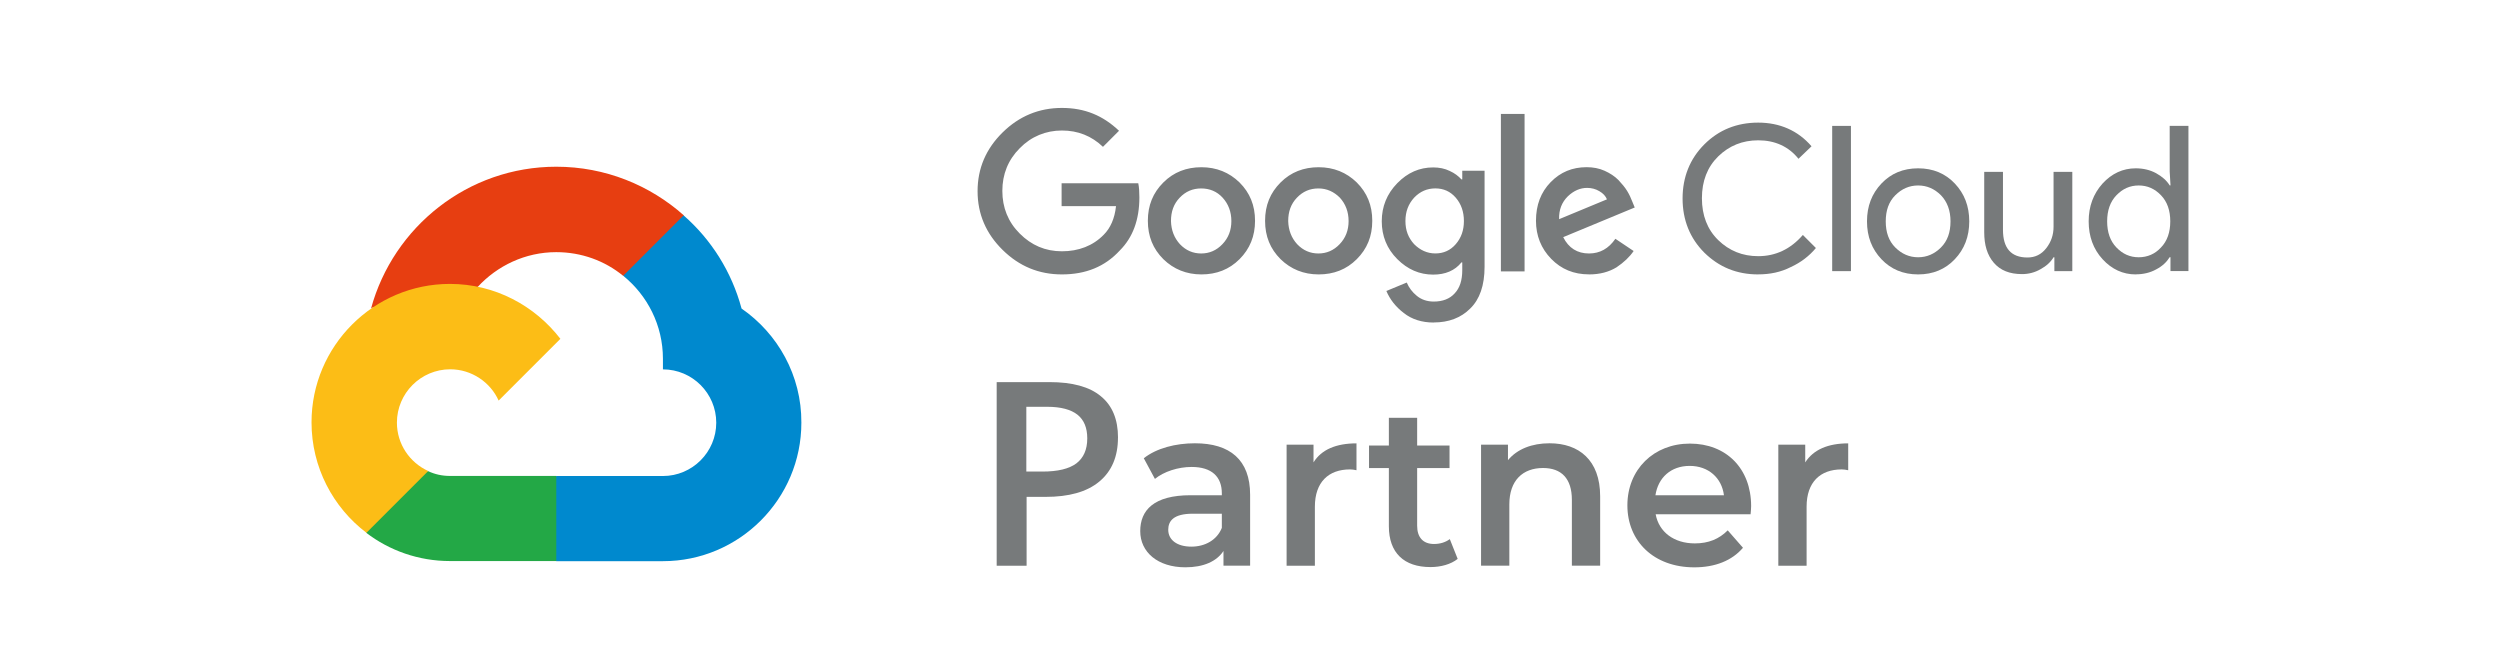 <?xml version="1.0" encoding="UTF-8"?>
<svg id="Layer_1" data-name="Layer 1" xmlns="http://www.w3.org/2000/svg" viewBox="0 0 640 172">
  <defs>
    <style>
      .cls-1 {
        fill: #777a7b;
      }

      .cls-1, .cls-2, .cls-3, .cls-4, .cls-5 {
        stroke-width: 0px;
      }

      .cls-2 {
        fill: #23a846;
      }

      .cls-3 {
        fill: #fcbd16;
      }

      .cls-4 {
        fill: #e73e11;
      }

      .cls-5 {
        fill: #0089ce;
      }
    </style>
  </defs>
  <g>
    <path class="cls-4" d="m159.54,70.6l4.04.07,10.93-10.93.56-4.6c-8.7-7.73-20.12-12.46-32.66-12.46-22.63,0-41.71,15.39-47.42,36.28,1.18-.84,3.76-.21,3.76-.21l21.86-3.55s1.11-1.88,1.67-1.74c5.01-5.43,12.18-8.91,20.12-8.91,6.48,0,12.46,2.23,17.13,6.06Z"/>
    <path class="cls-5" d="m189.83,78.95c-2.51-9.33-7.73-17.62-14.83-23.81l-15.46,15.46c6.2,5.01,10.17,12.67,10.17,21.24v2.72c7.52,0,13.65,6.13,13.65,13.65s-6.13,13.65-13.65,13.65h-27.29l-2.72,2.72v16.36l2.72,2.72h27.29c19.57,0,35.44-15.94,35.44-35.44.07-12.12-6.06-22.84-15.32-29.24Z"/>
    <path class="cls-2" d="m115.19,143.63h27.22v-21.79h-27.22c-2.02,0-3.9-.42-5.64-1.25l-3.9,1.18-10.93,10.93-.97,3.69c5.92,4.53,13.37,7.24,21.45,7.24Z"/>
    <path class="cls-3" d="m115.19,72.68c-19.57,0-35.44,15.94-35.44,35.44,0,11.49,5.5,21.79,14.06,28.27l15.81-15.81c-4.73-2.16-8.01-6.89-8.01-12.39,0-7.52,6.13-13.65,13.65-13.65,5.5,0,10.3,3.34,12.39,8.01l15.81-15.81c-6.54-8.49-16.78-14.06-28.27-14.06Z"/>
  </g>
  <g>
    <path class="cls-1" d="m271.85,70.25c-5.92,0-10.93-2.09-15.18-6.27-4.25-4.18-6.41-9.19-6.41-15.04s2.16-10.86,6.41-15.04c4.25-4.18,9.33-6.27,15.18-6.27s10.51,1.95,14.62,5.85l-4.11,4.11c-2.92-2.79-6.41-4.18-10.51-4.18s-7.87,1.53-10.79,4.53c-2.99,2.99-4.46,6.68-4.46,10.93s1.46,7.94,4.46,10.93c2.99,2.99,6.54,4.53,10.79,4.53s7.94-1.39,10.72-4.25c1.67-1.67,2.79-4.11,3.13-7.31h-13.93v-5.85h19.63c.21,1.04.28,2.23.28,3.62,0,5.71-1.67,10.24-5.01,13.58-3.83,4.18-8.77,6.13-14.83,6.13Zm45.47-3.9c-2.65,2.65-5.92,3.9-9.75,3.9s-7.1-1.32-9.75-3.9c-2.65-2.65-3.97-5.85-3.97-9.82s1.32-7.17,3.97-9.82c2.65-2.65,5.92-3.9,9.75-3.9s7.1,1.32,9.75,3.9c2.65,2.65,3.97,5.85,3.97,9.82,0,3.9-1.32,7.17-3.97,9.82Zm-15.25-3.83c1.53,1.6,3.34,2.37,5.43,2.37s3.9-.77,5.43-2.37c1.53-1.6,2.3-3.55,2.3-5.92s-.77-4.39-2.23-5.99c-1.46-1.6-3.34-2.37-5.5-2.37s-3.97.77-5.5,2.37c-1.53,1.6-2.23,3.55-2.23,5.99.07,2.37.84,4.32,2.3,5.92Zm45.26,3.83c-2.65,2.65-5.92,3.9-9.75,3.9s-7.1-1.32-9.75-3.9c-2.65-2.65-3.97-5.85-3.97-9.82s1.32-7.17,3.97-9.82c2.65-2.65,5.92-3.9,9.75-3.9s7.1,1.32,9.75,3.9c2.65,2.65,3.97,5.85,3.97,9.82s-1.32,7.17-3.97,9.82Zm-15.25-3.83c1.53,1.6,3.34,2.37,5.43,2.37s3.9-.77,5.43-2.37c1.53-1.6,2.3-3.55,2.3-5.92s-.77-4.39-2.23-5.99c-1.53-1.53-3.34-2.37-5.5-2.37s-3.97.77-5.5,2.37c-1.53,1.6-2.23,3.55-2.23,5.99.07,2.37.84,4.32,2.3,5.92Zm34.95,20.05c-3.06,0-5.64-.84-7.66-2.44-2.09-1.6-3.55-3.48-4.46-5.64l5.22-2.16c.56,1.32,1.39,2.44,2.58,3.41,1.18.97,2.65,1.46,4.32,1.46,2.3,0,4.11-.7,5.36-2.09,1.32-1.39,1.95-3.34,1.95-5.99v-1.95h-.21c-1.67,2.09-4.11,3.13-7.24,3.13-3.48,0-6.54-1.32-9.19-3.97-2.65-2.65-3.97-5.92-3.97-9.68s1.32-7.03,3.97-9.75c2.65-2.72,5.71-4.04,9.19-4.04,1.53,0,2.99.28,4.25.91,1.25.56,2.23,1.32,2.99,2.16h.21v-2.23h5.71v24.58c0,4.8-1.25,8.36-3.69,10.72-2.37,2.37-5.5,3.55-9.33,3.55Zm.42-17.69c2.09,0,3.83-.77,5.22-2.37,1.39-1.6,2.09-3.55,2.09-5.92s-.7-4.39-2.09-5.99c-1.39-1.6-3.13-2.37-5.22-2.37s-3.9.77-5.43,2.37c-1.46,1.6-2.23,3.55-2.23,5.99s.77,4.32,2.23,5.92c1.53,1.53,3.34,2.37,5.43,2.37Zm22.84-35.72v40.31h-6.06V29.17h6.06Zm16.5,41.08c-3.9,0-7.1-1.32-9.68-3.97-2.58-2.65-3.9-5.92-3.9-9.75,0-4.04,1.25-7.31,3.76-9.89,2.51-2.58,5.57-3.83,9.19-3.83,1.67,0,3.2.28,4.6.91,1.39.63,2.58,1.39,3.55,2.37.91.97,1.67,1.88,2.23,2.79.56.91.97,1.81,1.32,2.72l.63,1.53-18.31,7.59c1.39,2.79,3.62,4.18,6.61,4.18,2.79,0,5.01-1.25,6.75-3.76l4.67,3.13c-1.04,1.53-2.51,2.92-4.39,4.18-1.95,1.18-4.25,1.81-7.03,1.81Zm-7.66-14.13l12.25-5.08c-.35-.84-.97-1.53-1.95-2.09-.91-.56-2.02-.84-3.13-.84-1.74,0-3.41.7-4.94,2.16-1.53,1.53-2.3,3.41-2.23,5.85Z"/>
    <path class="cls-1" d="m450.1,70.25c-5.5,0-10.03-1.88-13.79-5.57-3.69-3.69-5.57-8.36-5.57-13.86s1.88-10.17,5.57-13.86c3.69-3.69,8.29-5.57,13.79-5.57s10.17,2.02,13.65,6.06l-3.34,3.2c-2.51-3.13-5.99-4.73-10.3-4.73-4.04,0-7.45,1.39-10.24,4.11s-4.18,6.34-4.18,10.72,1.39,8.01,4.18,10.72c2.79,2.72,6.2,4.11,10.24,4.11,4.46,0,8.29-1.81,11.42-5.43l3.34,3.34c-1.67,2.02-3.83,3.69-6.41,4.87-2.58,1.32-5.36,1.88-8.36,1.88Z"/>
    <path class="cls-1" d="m473.84,69.41h-4.8v-37.18h4.8v37.18Z"/>
    <path class="cls-1" d="m481.64,46.99c2.44-2.58,5.57-3.9,9.4-3.9s6.96,1.32,9.4,3.9c2.44,2.58,3.69,5.78,3.69,9.68s-1.25,7.1-3.69,9.68c-2.44,2.58-5.57,3.9-9.4,3.9s-6.96-1.32-9.4-3.9c-2.44-2.58-3.69-5.78-3.69-9.68s1.25-7.1,3.69-9.68Zm3.55,16.36c1.67,1.67,3.62,2.51,5.85,2.51s4.18-.84,5.85-2.51c1.67-1.67,2.44-3.9,2.44-6.68s-.84-5.01-2.44-6.68c-1.67-1.67-3.62-2.51-5.85-2.51s-4.18.84-5.85,2.51c-1.67,1.67-2.44,3.9-2.44,6.68s.77,5.01,2.44,6.68Z"/>
    <path class="cls-1" d="m530.52,69.41h-4.6v-3.55h-.21c-.7,1.18-1.81,2.23-3.34,3.06-1.46.84-3.06,1.25-4.73,1.25-3.2,0-5.57-.97-7.24-2.92-1.67-1.95-2.44-4.53-2.44-7.8v-15.46h4.8v14.83c0,4.73,2.09,7.1,6.27,7.1,1.95,0,3.55-.77,4.8-2.37,1.25-1.6,1.88-3.41,1.88-5.5v-14.06h4.8v25.41h0Z"/>
    <path class="cls-1" d="m546.74,70.25c-3.27,0-6.13-1.32-8.49-3.9-2.37-2.58-3.55-5.85-3.55-9.68s1.18-7.03,3.55-9.68c2.37-2.58,5.22-3.9,8.49-3.9,1.95,0,3.69.42,5.22,1.25,1.53.84,2.72,1.88,3.48,3.13h.21l-.21-3.55v-11.7h4.8v37.18h-4.6v-3.55h-.21c-.77,1.25-1.88,2.3-3.48,3.13-1.53.84-3.27,1.25-5.22,1.25Zm.77-4.39c2.23,0,4.18-.84,5.71-2.51,1.6-1.67,2.37-3.9,2.37-6.68s-.77-5.01-2.37-6.68c-1.6-1.67-3.48-2.51-5.71-2.51s-4.11.84-5.71,2.51c-1.6,1.67-2.37,3.9-2.37,6.68s.77,5.01,2.37,6.68c1.6,1.67,3.48,2.51,5.71,2.51Z"/>
  </g>
  <g>
    <path class="cls-1" d="m286.2,112.02c0,4.87-1.6,8.63-4.8,11.28-3.2,2.65-7.8,3.9-13.72,3.9h-4.87v17.62h-7.66v-47h13.51c5.85,0,10.24,1.18,13.16,3.62,2.92,2.37,4.39,5.92,4.39,10.58Zm-23.46,8.7h4.11c3.97,0,6.82-.7,8.7-2.09,1.81-1.39,2.79-3.48,2.79-6.41,0-2.72-.84-4.73-2.51-6.06-1.67-1.32-4.25-2.02-7.73-2.02h-5.36v16.57h0Z"/>
    <path class="cls-1" d="m320.03,126.64v18.17h-6.82v-3.76c-1.74,2.65-5.08,4.18-9.75,4.18-7.1,0-11.56-3.9-11.56-9.26s3.48-9.19,12.88-9.19h8.01v-.49c0-4.25-2.58-6.75-7.73-6.75-3.48,0-7.1,1.18-9.4,3.06l-2.85-5.29c3.27-2.58,8.15-3.83,13.09-3.83,8.98,0,14.13,4.25,14.13,13.16Zm-7.24,8.49v-3.62h-7.45c-4.94,0-6.27,1.88-6.27,4.11,0,2.58,2.23,4.32,5.92,4.32,3.48,0,6.54-1.67,7.8-4.8Z"/>
    <path class="cls-1" d="m347.26,113.49v6.89c-.63-.14-1.18-.21-1.67-.21-5.5,0-8.98,3.27-8.98,9.54v15.11h-7.24v-30.98h6.89v4.53c2.02-3.27,5.78-4.87,11-4.87Z"/>
    <path class="cls-1" d="m373.16,143.08c-1.74,1.39-4.32,2.09-6.96,2.09-6.75,0-10.65-3.62-10.65-10.44v-14.9h-5.08v-5.78h5.08v-7.1h7.24v7.1h8.29v5.78h-8.29v14.76c0,2.99,1.53,4.67,4.32,4.67,1.53,0,2.92-.42,4.04-1.25l2.02,5.08Z"/>
    <path class="cls-1" d="m409.64,127.06v17.75h-7.24v-16.85c0-5.5-2.72-8.15-7.38-8.15-5.15,0-8.63,3.13-8.63,9.33v15.67h-7.24v-30.98h6.89v3.97c2.37-2.85,6.13-4.32,10.65-4.32,7.45,0,12.95,4.25,12.95,13.58Z"/>
    <path class="cls-1" d="m448.15,131.66h-24.3c.84,4.53,4.67,7.45,10.03,7.45,3.48,0,6.2-1.11,8.42-3.34l3.9,4.46c-2.79,3.27-7.1,5.01-12.46,5.01-10.37,0-17.13-6.68-17.13-15.87s6.75-15.81,16.01-15.81,15.67,6.34,15.67,16.01c0,.49-.07,1.39-.14,2.09Zm-24.37-4.87h17.55c-.56-4.46-3.97-7.52-8.77-7.52s-8.08,2.99-8.77,7.52Z"/>
    <path class="cls-1" d="m473.14,113.49v6.89c-.63-.14-1.18-.21-1.67-.21-5.5,0-8.98,3.27-8.98,9.54v15.11h-7.24v-30.98h6.89v4.53c2.09-3.27,5.85-4.87,11-4.87Z"/>
  </g>
</svg>